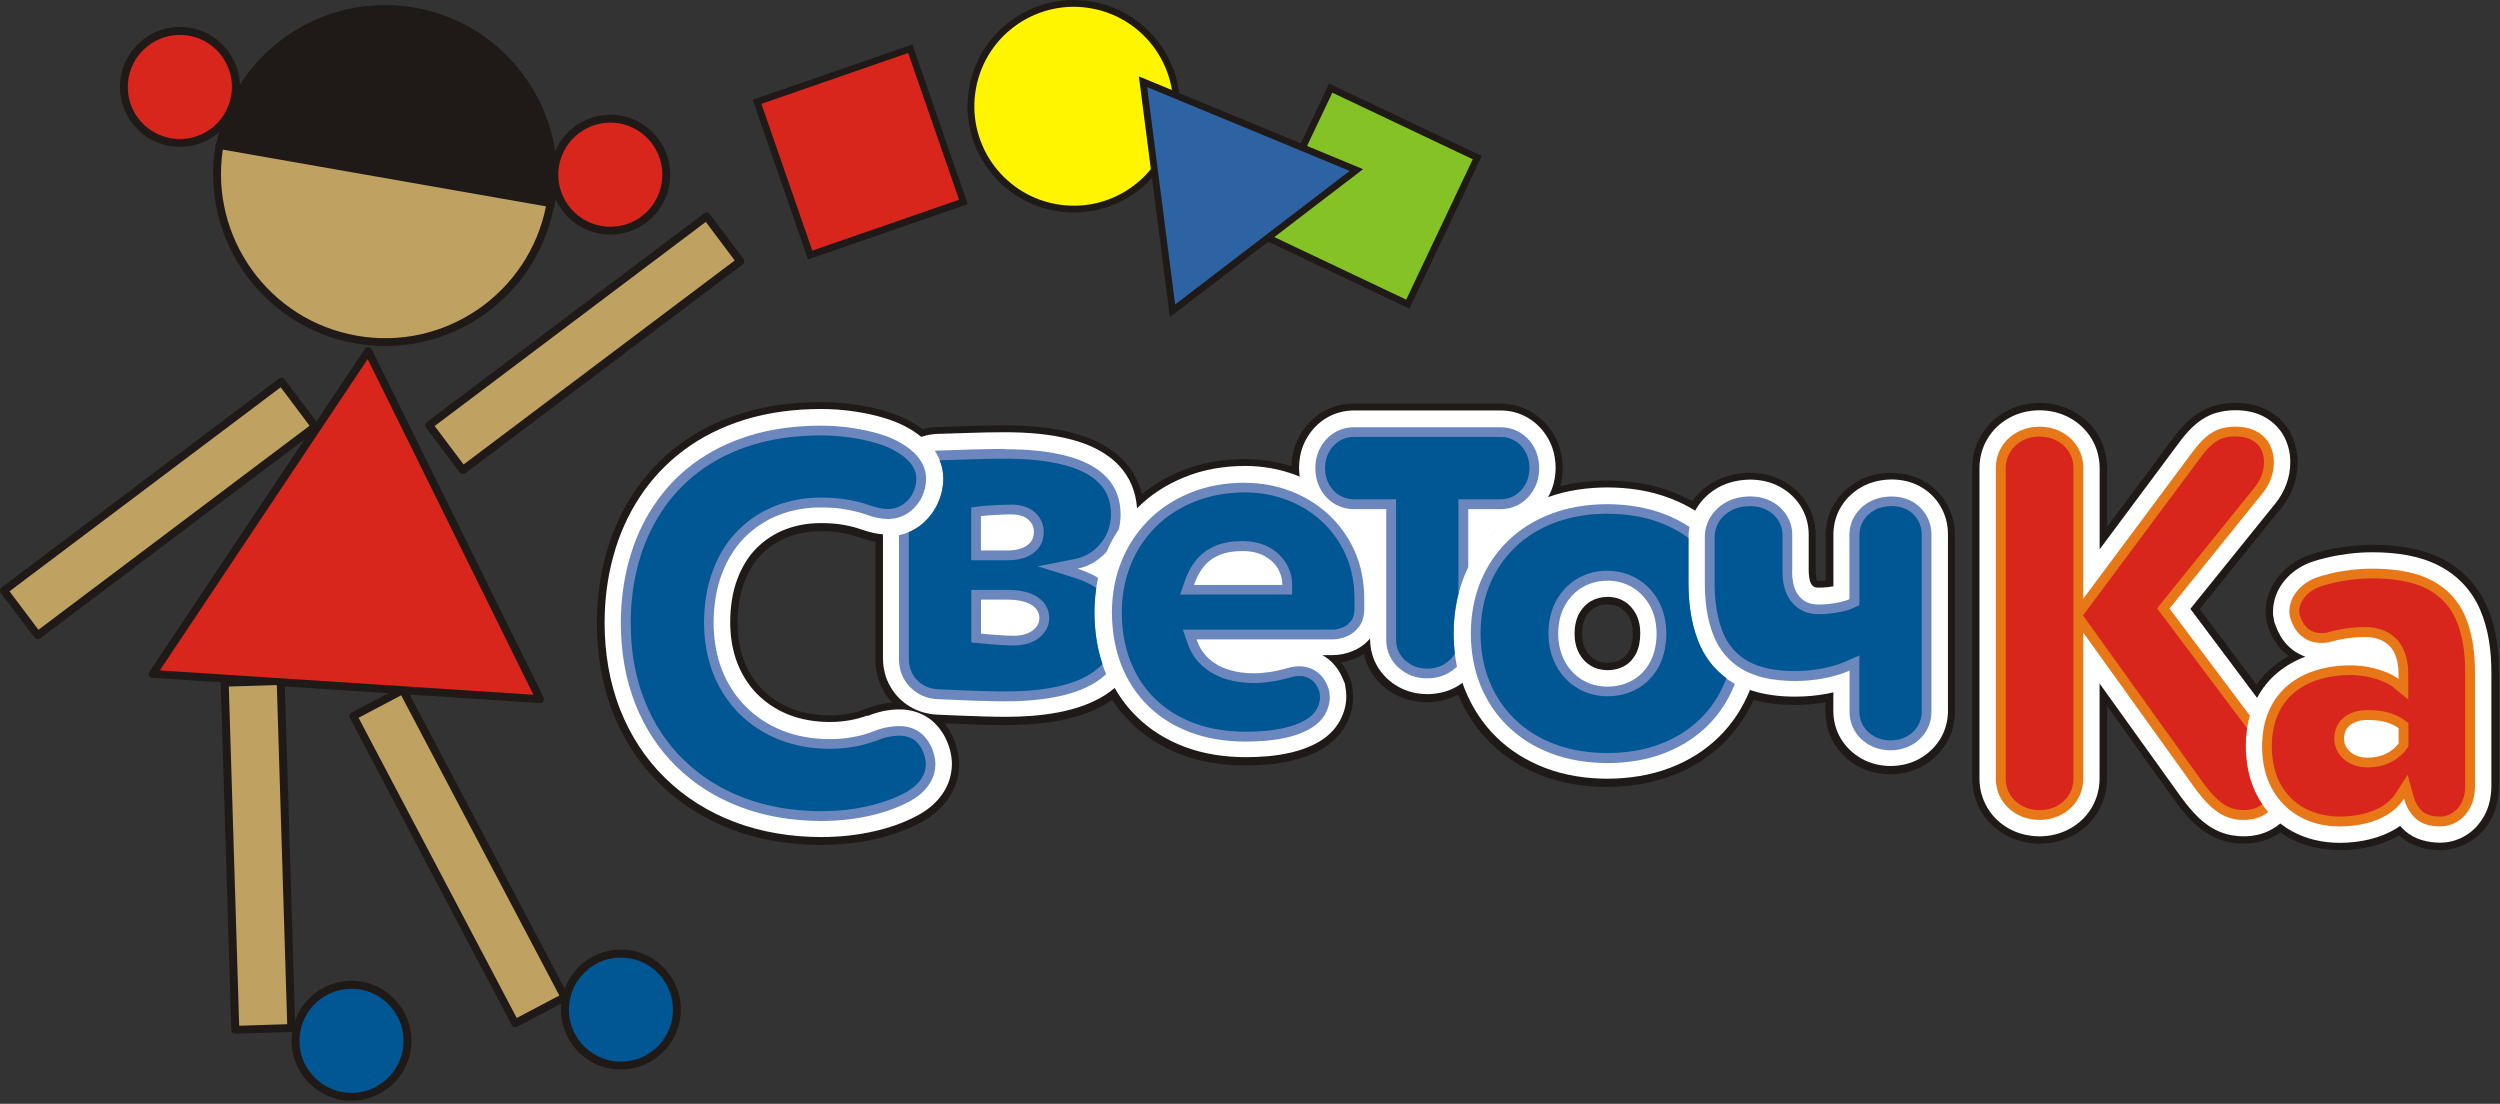 <?xml version="1.0" encoding="UTF-8"?> <svg xmlns="http://www.w3.org/2000/svg" width="342" height="151" viewBox="0 0 342 151" fill="none"><rect x="0" y="0" width="342" height="151" fill="#333333" stroke="none"/><g clip-path="url(#clip0_315_2)"><path d="M181.825 11.432L171.919 32.322L192.81 42.228L202.716 21.338L181.825 11.432Z" fill="#1F1A17"></path><path d="M182.263 12.68L173.158 31.88L192.368 40.989L201.473 21.789L182.263 12.68Z" fill="#85C226"></path><path d="M124.816 6.081L102.97 13.65L110.539 35.496L132.385 27.927L124.816 6.081Z" fill="#1F1A17"></path><path d="M124.237 7.246L104.159 14.206L111.12 34.284L131.197 27.323L124.237 7.246Z" fill="#D9261C"></path><path fill-rule="evenodd" clip-rule="evenodd" d="M149.59 0.25C157.47 1.74 162.66 9.35 161.17 17.23C159.68 25.11 152.07 30.3 144.19 28.81C136.31 27.32 131.12 19.71 132.61 11.83C134.1 3.95 141.71 -1.24 149.59 0.25Z" fill="#1F1A17"></path><path fill-rule="evenodd" clip-rule="evenodd" d="M149.42 1.17C156.8 2.56 161.66 9.68 160.26 17.06C158.87 24.44 151.75 29.3 144.37 27.9C136.99 26.51 132.13 19.39 133.53 12.01C134.92 4.63 142.04 -0.23 149.42 1.17Z" fill="#FFF500"></path><path fill-rule="evenodd" clip-rule="evenodd" d="M160.04 43.37L155.8 10.45L186.47 23.14L160.04 43.37Z" fill="#1F1A17"></path><path fill-rule="evenodd" clip-rule="evenodd" d="M160.76 41.65L156.93 11.92L184.63 23.38L160.76 41.65Z" fill="#2E63A3"></path><path fill-rule="evenodd" clip-rule="evenodd" d="M219.89 82.68C219.28 82.68 218.7 82.81 218.17 83.12C217.64 83.42 217.25 83.85 216.96 84.37C216.57 85.06 216.44 85.89 216.43 86.67C216.43 87.45 216.56 88.22 216.94 88.91C217.23 89.46 217.62 89.89 218.15 90.21C218.69 90.54 219.29 90.67 219.91 90.67C220.56 90.67 221.18 90.54 221.75 90.21C222.24 89.94 222.6 89.52 222.87 89.04C223.25 88.33 223.37 87.48 223.37 86.69C223.37 85.92 223.24 85.12 222.87 84.44C222.57 83.89 222.18 83.46 221.64 83.14C221.1 82.82 220.51 82.69 219.89 82.69M122.04 96.11C121.59 95.63 121.2 95.09 120.87 94.5C120.12 93.17 119.77 91.72 119.75 90.19V74.1C119.61 74.08 119.47 74.05 119.34 74.02C118.67 73.88 118.02 73.68 117.37 73.45C116.69 73.2 115.96 73.04 115.25 72.91C114.28 72.73 113.27 72.68 112.29 72.68C110.74 72.68 109.22 72.92 107.77 73.48C106.43 74 105.26 74.76 104.24 75.78C103.15 76.87 102.38 78.18 101.84 79.61C101.15 81.39 100.91 83.36 100.9 85.26C100.9 87.04 101.18 88.81 101.82 90.47C102.4 91.94 103.22 93.25 104.33 94.37C105.45 95.49 106.77 96.33 108.24 96.92C109.92 97.59 111.7 97.85 113.49 97.86C114.35 97.86 115.21 97.8 116.06 97.64C116.82 97.51 117.56 97.31 118.27 97.04C119.05 96.72 119.85 96.47 120.68 96.3C121.13 96.21 121.59 96.15 122.05 96.11H122.04ZM152.19 95.72C152.05 95.82 151.91 95.91 151.77 96.01C147.73 98.62 142.21 99.2 137.5 99.2C136.53 99.2 135.57 99.18 134.61 99.15C133.52 99.12 132.44 99.09 131.37 99.04C130.65 99.02 129.93 98.99 129.21 98.95C129.58 99.41 129.9 99.91 130.18 100.45L130.2 100.5C130.52 101.13 130.77 101.8 130.94 102.49C131.11 103.18 131.21 103.88 131.21 104.6C131.19 106.34 130.66 107.97 129.64 109.38C128.64 110.77 127.31 111.82 125.81 112.6C123.9 113.61 121.83 114.31 119.72 114.78C117.3 115.34 114.82 115.57 112.33 115.59C108.14 115.58 103.97 114.94 100.05 113.45C96.39 112.05 93.08 109.99 90.27 107.25C87.46 104.51 85.34 101.24 83.89 97.6C82.33 93.68 81.67 89.51 81.65 85.3C81.65 82.11 82.04 78.93 82.89 75.86C83.7 72.89 84.94 70.07 86.63 67.5C88.32 64.92 90.43 62.69 92.89 60.84C95.5 58.9 98.42 57.47 101.52 56.52C104.98 55.45 108.62 55.02 112.24 55C113.83 55 115.43 55.11 117.01 55.35C118.37 55.55 119.72 55.83 121.04 56.22C122.13 56.55 123.21 56.94 124.22 57.47C124.91 57.83 125.57 58.24 126.2 58.71C126.79 58.55 127.39 58.46 127.99 58.42H128.05H128.11C129.58 58.38 131.04 58.33 132.51 58.28C134.13 58.23 135.76 58.19 137.38 58.19C140.54 58.19 143.8 58.43 146.87 59.25C149.46 59.95 151.96 61.13 153.81 63.11C155.02 64.41 155.81 65.93 156.22 67.59C157.82 66.27 159.62 65.23 161.56 64.44C164.34 63.29 167.31 62.81 170.32 62.8C172.48 62.81 174.61 63.13 176.66 63.79C176.71 62.32 177.06 60.89 177.79 59.6C178.52 58.29 179.55 57.21 180.83 56.42C182.13 55.63 183.6 55.23 185.12 55.21H205.33C206.85 55.23 208.31 55.64 209.62 56.43C210.89 57.22 211.91 58.29 212.64 59.59C213.41 60.96 213.76 62.47 213.78 64.04V64.1C213.77 64.92 213.67 65.72 213.47 66.5C215.56 65.98 217.71 65.75 219.87 65.74C222.91 65.75 225.96 66.2 228.8 67.3C229.73 67.66 230.64 68.08 231.51 68.56C232.29 67.45 233.32 66.56 234.51 65.88C236 65.06 237.67 64.69 239.37 64.67H239.43C241.02 64.69 242.56 65.03 243.95 65.8C245.27 66.53 246.37 67.55 247.16 68.83C247.97 70.14 248.37 71.6 248.39 73.15V78.15C248.39 78.43 248.44 79.21 248.59 79.46C248.63 79.46 248.69 79.46 248.73 79.46C249.07 79.46 249.4 79.44 249.74 79.41V73.12C249.76 71.59 250.17 70.13 250.97 68.83C251.76 67.55 252.86 66.53 254.18 65.8C255.57 65.03 257.12 64.69 258.71 64.68H258.77C260.35 64.7 261.88 65.05 263.25 65.85C264.53 66.6 265.59 67.64 266.32 68.94C267.06 70.24 267.43 71.67 267.43 73.17V97.48C267.41 99 267 100.46 266.21 101.77C265.42 103.04 264.35 104.06 263.05 104.79C261.68 105.56 260.17 105.91 258.6 105.93H258.54C256.98 105.91 255.47 105.56 254.11 104.79C252.8 104.06 251.72 103.03 250.93 101.75C250.14 100.45 249.74 98.98 249.72 97.46V96.08C248.33 96.32 246.91 96.44 245.49 96.44C243.62 96.44 241.71 96.25 239.9 95.74C238.9 97.95 237.52 99.95 235.78 101.66C233.77 103.62 231.4 105.09 228.78 106.09C225.93 107.19 222.89 107.64 219.83 107.65C216.79 107.64 213.75 107.19 210.9 106.09C208.28 105.09 205.91 103.62 203.91 101.65C201.98 99.76 200.51 97.53 199.48 95.03C198.16 95.73 196.72 96.05 195.22 96.07H195.16C193.6 96.05 192.09 95.7 190.73 94.93C189.42 94.2 188.34 93.17 187.55 91.89C187.09 91.13 186.77 90.32 186.57 89.47C186.23 89.69 185.86 89.89 185.48 90.04C184.82 90.32 184.15 90.52 183.46 90.63C183.92 91.21 184.29 91.86 184.57 92.56C184.87 93.26 184.87 93.28 185 94V94.08L185.02 94.16C185.08 94.57 185.11 94.99 185.11 95.4C185.11 96.93 184.64 98.39 183.82 99.68C182.94 101.04 181.7 102.06 180.27 102.79C179.18 103.34 178.03 103.75 176.85 104.03C175.73 104.29 174.6 104.48 173.45 104.58C172.39 104.67 171.33 104.72 170.27 104.72C167.33 104.71 164.39 104.28 161.63 103.24C159.05 102.27 156.71 100.84 154.75 98.91C153.76 97.95 152.89 96.88 152.14 95.74L152.19 95.72Z" fill="#1F1A17"></path><path fill-rule="evenodd" clip-rule="evenodd" d="M219.89 81.66C219.1 81.66 218.35 81.84 217.66 82.23C216.97 82.62 216.45 83.18 216.06 83.86C215.58 84.72 215.41 85.71 215.4 86.66C215.4 87.61 215.57 88.54 216.03 89.38C216.41 90.09 216.92 90.65 217.61 91.07C218.32 91.5 219.09 91.67 219.9 91.68C220.73 91.68 221.51 91.51 222.24 91.09C222.91 90.72 223.39 90.17 223.76 89.51C224.23 88.64 224.38 87.63 224.39 86.67C224.39 85.72 224.22 84.77 223.76 83.93C223.37 83.22 222.86 82.66 222.16 82.24C221.46 81.82 220.69 81.65 219.9 81.64M204.69 72.42C200.5 76.52 206.49 70.65 204.69 72.42V72.42ZM118.64 97.96C119.35 97.67 120.1 97.44 120.87 97.27C121.56 97.14 122.26 97.05 122.95 97.05C124.22 97.03 125.45 97.32 126.57 97.95C127.77 98.62 128.65 99.66 129.29 100.86L129.31 100.9C129.59 101.47 129.82 102.06 129.98 102.68C130.13 103.28 130.22 103.9 130.22 104.53C130.2 106.06 129.74 107.48 128.84 108.73C127.94 109.99 126.72 110.94 125.36 111.64C123.53 112.61 121.53 113.28 119.52 113.73C117.18 114.27 114.77 114.5 112.36 114.51C108.3 114.5 104.25 113.88 100.44 112.43C96.9 111.08 93.72 109.1 91.01 106.45C88.3 103.81 86.27 100.66 84.87 97.15C83.36 93.35 82.72 89.31 82.71 85.23C82.71 82.13 83.08 79.05 83.91 76.06C84.69 73.19 85.89 70.47 87.52 67.99C89.15 65.51 91.17 63.37 93.54 61.59C96.06 59.71 98.87 58.35 101.86 57.42C105.22 56.38 108.77 55.96 112.28 55.95C113.82 55.95 115.37 56.06 116.9 56.29C118.21 56.49 119.52 56.75 120.79 57.13C121.81 57.43 122.84 57.81 123.79 58.3C124.57 58.71 125.34 59.2 126.03 59.76C126.69 59.54 127.39 59.41 128.1 59.36H128.14H128.18C129.65 59.32 131.12 59.27 132.59 59.22C134.2 59.17 135.82 59.13 137.43 59.13C140.49 59.13 143.69 59.36 146.65 60.15C149.05 60.79 151.39 61.88 153.11 63.72C154.63 65.35 155.39 67.35 155.55 69.53C157.39 67.68 159.57 66.28 161.99 65.3C164.64 64.2 167.48 63.75 170.36 63.74C172.76 63.75 175.11 64.16 177.35 65.02C177.5 65.08 177.65 65.14 177.8 65.2C177.75 64.81 177.72 64.41 177.71 64.01V63.96C177.73 62.57 178.03 61.23 178.72 60.02C179.37 58.86 180.27 57.91 181.4 57.21C182.54 56.52 183.82 56.17 185.17 56.15H205.37C206.7 56.17 207.98 56.52 209.13 57.22C210.26 57.92 211.15 58.87 211.8 60.02C212.49 61.24 212.79 62.58 212.81 63.97V64.02C212.79 65.41 212.49 66.75 211.8 67.96L211.77 68.01C214.37 67.07 217.14 66.69 219.91 66.68C222.83 66.69 225.75 67.12 228.48 68.17C229.68 68.63 230.82 69.19 231.9 69.86C231.96 69.75 232.02 69.65 232.08 69.54C232.8 68.34 233.83 67.39 235.05 66.69C236.39 65.95 237.89 65.63 239.42 65.61H239.47C240.89 65.63 242.26 65.92 243.51 66.61C244.68 67.25 245.65 68.15 246.35 69.28C247.06 70.42 247.41 71.7 247.43 73.06V78.06C247.43 78.57 247.51 79.61 247.89 80.05C248.12 80.33 248.43 80.39 248.78 80.39C249.18 80.39 249.58 80.36 249.98 80.33C250.26 80.3 250.53 80.26 250.81 80.21V73.04C250.83 71.69 251.18 70.41 251.89 69.27C252.59 68.13 253.56 67.24 254.73 66.59C255.98 65.9 257.36 65.61 258.77 65.59H258.82C260.22 65.61 261.58 65.91 262.8 66.62C263.93 67.28 264.85 68.19 265.5 69.33C266.15 70.47 266.48 71.74 266.48 73.05V97.35C266.46 98.68 266.11 99.96 265.41 101.11C264.71 102.23 263.76 103.13 262.61 103.78C261.39 104.47 260.05 104.77 258.66 104.79H258.61C257.22 104.77 255.88 104.47 254.67 103.78C253.51 103.13 252.56 102.23 251.86 101.1C251.17 99.96 250.82 98.68 250.8 97.33V94.71C250.52 94.77 250.25 94.83 249.97 94.89C248.52 95.17 247.04 95.3 245.56 95.3C243.5 95.3 241.36 95.06 239.39 94.38L239.37 94.44C238.4 96.85 236.99 99 235.14 100.82C233.23 102.69 230.98 104.08 228.49 105.03C225.76 106.08 222.84 106.51 219.91 106.53C216.99 106.52 214.07 106.09 211.34 105.04C208.85 104.08 206.6 102.7 204.7 100.83C202.84 99.01 201.44 96.86 200.45 94.45C200.31 94.11 200.18 93.76 200.07 93.41C199.81 93.6 199.53 93.78 199.24 93.95C198.02 94.64 196.68 94.94 195.29 94.96H195.24C193.85 94.94 192.51 94.64 191.3 93.95C190.14 93.3 189.19 92.4 188.49 91.27C187.8 90.13 187.45 88.85 187.43 87.5V87.34C186.8 88.08 186.03 88.65 185.14 89.02C184.24 89.41 183.29 89.62 182.3 89.62H180.9C181.05 89.7 181.19 89.79 181.34 89.89C182.44 90.63 183.21 91.67 183.7 92.87C184.11 93.82 183.9 93.18 184.07 94.1V94.15L184.09 94.2C184.14 94.56 184.17 94.93 184.17 95.3C184.17 96.64 183.76 97.9 183.04 99.03C182.26 100.24 181.16 101.13 179.88 101.78C178.87 102.29 177.79 102.67 176.69 102.93C175.62 103.18 174.53 103.36 173.44 103.45C172.41 103.54 171.38 103.58 170.35 103.58C167.53 103.57 164.71 103.16 162.06 102.17C159.61 101.24 157.4 99.9 155.53 98.06C154.32 96.88 153.31 95.56 152.49 94.11C152.1 94.44 151.68 94.75 151.24 95.04C147.39 97.53 142 98.06 137.52 98.06C136.56 98.06 135.6 98.04 134.66 98.01C133.57 97.98 132.5 97.95 131.43 97.9C130.34 97.86 129.24 97.81 128.13 97.76C126.8 97.68 125.52 97.31 124.38 96.6C123.29 95.92 122.41 95.01 121.78 93.89C121.11 92.72 120.81 91.44 120.79 90.08V73.1C120.38 73.07 119.97 73 119.56 72.92C118.94 72.79 118.34 72.61 117.74 72.4C117.01 72.13 116.21 71.95 115.45 71.81C114.42 71.62 113.35 71.56 112.3 71.56C110.62 71.56 108.98 71.82 107.42 72.43C105.94 73 104.66 73.84 103.53 74.95C102.34 76.14 101.5 77.57 100.9 79.14C100.16 81.05 99.9 83.13 99.89 85.16C99.9 87.07 100.19 88.96 100.88 90.74C101.51 92.34 102.41 93.77 103.62 94.98C104.84 96.2 106.27 97.12 107.87 97.76C109.67 98.47 111.57 98.76 113.5 98.77C114.41 98.77 115.34 98.7 116.25 98.53C117.07 98.39 117.88 98.17 118.65 97.88L118.64 97.96Z" fill="white"></path><path fill-rule="evenodd" clip-rule="evenodd" d="M134.2 70.6C134.36 70.57 134.7 70.54 135.18 70.51C135.68 70.47 136.23 70.44 136.82 70.41C137.42 70.38 137.97 70.37 138.45 70.37C139.42 70.39 140.17 70.63 140.68 71.09C141.18 71.55 141.44 72.1 141.44 72.76C141.43 73.38 141.25 73.88 140.92 74.25C140.57 74.62 140.14 74.89 139.61 75.05C139.07 75.22 138.51 75.3 137.93 75.3H134.19V70.59L134.2 70.6ZM134.2 82.03H137.79C139.22 82.04 140.31 82.27 141.06 82.72C141.81 83.17 142.19 83.78 142.19 84.58C142.18 85.24 141.87 85.79 141.26 86.25C140.65 86.71 139.82 86.95 138.76 86.97C138.22 86.97 137.66 86.95 137.07 86.91C136.47 86.87 135.91 86.84 135.4 86.79C134.89 86.74 134.49 86.7 134.2 86.68V82.05V82.03ZM137.41 61.41C135.79 61.41 134.21 61.45 132.64 61.5C131.08 61.55 129.61 61.6 128.22 61.64C128.1 61.64 127.99 61.66 127.88 61.67C128.63 62.81 129.05 64.09 129.05 65.47C129.05 66.12 128.96 66.76 128.81 67.39V67.43L128.79 67.47C128.61 68.15 128.35 68.81 128.01 69.43L127.98 69.48L127.95 69.53C127.25 70.71 126.32 71.7 125.13 72.39C124.45 72.78 123.73 73.05 122.98 73.21V90.19C122.99 91.2 123.22 92.1 123.68 92.9C124.13 93.7 124.75 94.33 125.52 94.82C126.3 95.31 127.2 95.58 128.21 95.64C129.27 95.69 130.35 95.74 131.46 95.78C132.57 95.83 133.64 95.87 134.67 95.89C135.7 95.93 136.64 95.94 137.47 95.94C143.06 95.94 147.23 95.04 149.97 93.28C150.47 92.96 150.92 92.61 151.32 92.23C151.27 92.11 151.22 91.99 151.17 91.87C150.15 89.29 149.72 86.53 149.71 83.75C149.71 82.16 149.88 80.58 150.22 79.05C149.4 78.55 148.46 78.13 147.4 77.8C148.1 77.66 148.79 77.4 149.49 77.02C150.17 76.62 150.81 76.11 151.38 75.48C151.84 74.4 152.4 73.39 153.04 72.43C153.21 71.8 153.29 71.13 153.3 70.42C153.29 68.35 152.67 66.66 151.43 65.34C150.2 64.02 148.39 63.04 146.03 62.4C143.66 61.76 140.79 61.45 137.39 61.45L137.41 61.41Z" fill="#6B87BD"></path><path fill-rule="evenodd" clip-rule="evenodd" d="M134 69.27C134.37 69.21 134.74 69.19 135.1 69.17C135.66 69.13 136.22 69.09 136.78 69.07C137.34 69.05 137.91 69.03 138.49 69.03C139.61 69.06 140.74 69.33 141.6 70.11C142.36 70.82 142.79 71.73 142.79 72.79C142.77 73.67 142.51 74.51 141.91 75.17C141.39 75.73 140.75 76.11 140.03 76.33C139.35 76.55 138.65 76.64 137.94 76.64H132.86V69.44L134 69.26V69.27ZM132.86 80.69H137.8C139.12 80.7 140.59 80.88 141.75 81.56C142.86 82.23 143.54 83.26 143.54 84.59C143.52 85.72 142.96 86.64 142.07 87.31C141.13 88.02 139.95 88.28 138.77 88.3C138.18 88.3 137.58 88.27 136.98 88.24C136.41 88.2 135.84 88.17 135.27 88.11C134.88 88.07 134.48 88.03 134.09 88L132.87 87.89V80.69H132.86ZM124.33 72.78V90.16C124.33 90.9 124.49 91.58 124.85 92.23C125.19 92.83 125.65 93.3 126.23 93.67C126.86 94.06 127.55 94.25 128.28 94.29C129.36 94.34 130.43 94.39 131.52 94.43C132.58 94.48 133.65 94.52 134.72 94.54C135.64 94.57 136.56 94.59 137.48 94.59C141.17 94.59 146.06 94.2 149.25 92.14C149.86 91.75 150.37 91.31 150.81 90.84C150.05 88.55 149.73 86.16 149.72 83.73C149.72 82.63 149.81 81.53 149.97 80.45C149.08 79.83 148.06 79.38 147.01 79.05L141.95 77.47L147.15 76.45C147.75 76.33 148.31 76.11 148.83 75.82C149.42 75.48 149.94 75.05 150.4 74.54C150.89 74 151.26 73.39 151.54 72.72C151.84 71.97 151.97 71.17 151.98 70.38C151.98 68.81 151.56 67.38 150.47 66.21C149.23 64.88 147.42 64.11 145.7 63.65C143.05 62.94 140.14 62.75 137.41 62.75C135.83 62.75 134.26 62.79 132.68 62.84C131.3 62.88 129.93 62.93 128.55 62.97C128.87 63.76 129.04 64.6 129.04 65.48C129.04 66.13 128.95 66.77 128.8 67.4V67.44L128.78 67.48C128.6 68.16 128.34 68.82 128 69.44L127.97 69.49L127.94 69.54C127.24 70.72 126.31 71.71 125.12 72.4C124.86 72.55 124.58 72.68 124.31 72.8L124.33 72.78Z" fill="#005794"></path><path d="M170.33 66.03C167.55 66.04 165.05 66.5 162.82 67.42C160.58 68.33 158.66 69.59 157.07 71.21C155.48 72.83 154.24 74.71 153.4 76.84C152.54 78.98 152.12 81.27 152.11 83.74C152.12 86.4 152.55 88.82 153.4 90.99C154.25 93.16 155.48 95.01 157.07 96.57C158.66 98.14 160.58 99.33 162.82 100.18C165.05 101.01 167.55 101.44 170.33 101.45C171.26 101.45 172.22 101.41 173.22 101.33C174.22 101.24 175.2 101.08 176.16 100.86C177.12 100.64 178.01 100.31 178.85 99.89C179.86 99.38 180.62 98.73 181.14 97.92C181.65 97.12 181.91 96.28 181.91 95.4C181.91 95.14 181.89 94.88 181.85 94.62C181.8 94.36 181.73 94.1 181.61 93.84C181.26 92.98 180.75 92.31 180.07 91.85C179.38 91.39 178.6 91.15 177.73 91.15C177.47 91.15 177.22 91.17 176.98 91.21C176.74 91.25 176.49 91.3 176.23 91.37C175.33 91.63 174.47 91.82 173.68 91.94C172.88 92.05 172.16 92.11 171.53 92.11C170.3 92.11 169.15 91.95 168.11 91.62C167.05 91.3 166.14 90.79 165.37 90.1C164.61 89.41 164.05 88.54 163.69 87.47H182.29C182.94 87.47 183.59 87.33 184.25 87.05C184.91 86.78 185.47 86.33 185.92 85.72C186.38 85.12 186.62 84.34 186.63 83.37V81.88C186.62 79.48 186.17 77.31 185.31 75.37C184.44 73.43 183.24 71.77 181.74 70.38C180.23 68.99 178.5 67.93 176.55 67.18C174.59 66.43 172.53 66.06 170.35 66.05M163.33 80.02C163.67 79.02 164.13 78.18 164.69 77.49C165.25 76.8 165.97 76.28 166.83 75.92C167.69 75.56 168.75 75.38 169.98 75.38C171.18 75.39 172.18 75.62 172.99 76.07C173.8 76.52 174.41 77.09 174.82 77.79C175.23 78.49 175.43 79.23 175.43 80.02H163.33Z" fill="#6B87BD"></path><path fill-rule="evenodd" clip-rule="evenodd" d="M162.04 79.57C162.4 78.51 162.92 77.49 163.63 76.62C164.34 75.75 165.25 75.1 166.29 74.66C167.44 74.18 168.73 74.02 169.97 74.02C171.23 74.03 172.51 74.26 173.62 74.87C174.58 75.4 175.39 76.13 175.96 77.08C176.49 77.97 176.76 78.95 176.76 79.99V81.33H161.45L162.05 79.56L162.04 79.57ZM180.53 94.83C180.5 94.66 180.45 94.5 180.38 94.33C180.16 93.78 179.83 93.28 179.33 92.94C178.85 92.62 178.32 92.47 177.74 92.47C177.56 92.47 177.38 92.49 177.2 92.52C177 92.55 176.81 92.59 176.62 92.64C175.73 92.9 174.81 93.11 173.89 93.25C173.12 93.36 172.32 93.44 171.54 93.44C170.25 93.44 168.96 93.28 167.72 92.9C166.52 92.53 165.42 91.93 164.48 91.1C163.51 90.23 162.84 89.14 162.42 87.9L161.82 86.13H182.29C182.79 86.13 183.26 86.01 183.73 85.81C184.18 85.62 184.55 85.31 184.85 84.9C185.18 84.47 185.28 83.88 185.29 83.35V81.86C185.28 79.8 184.92 77.78 184.09 75.89C183.31 74.15 182.23 72.63 180.83 71.33C179.44 70.04 177.84 69.08 176.07 68.4C174.23 67.7 172.31 67.37 170.35 67.36C167.96 67.37 165.57 67.74 163.34 68.66C161.35 69.47 159.55 70.61 158.04 72.14C156.57 73.64 155.43 75.37 154.66 77.33C153.84 79.38 153.47 81.53 153.46 83.73C153.47 86.04 153.81 88.34 154.66 90.49C155.42 92.43 156.53 94.15 158.02 95.6C159.53 97.09 161.33 98.16 163.3 98.91C165.55 99.75 167.95 100.08 170.34 100.1C171.27 100.1 172.19 100.06 173.11 99.98C174.04 99.9 174.96 99.75 175.86 99.54C176.69 99.35 177.49 99.06 178.25 98.68C178.95 98.32 179.59 97.85 180.02 97.18C180.37 96.64 180.58 96.04 180.58 95.39C180.58 95.2 180.56 95.01 180.54 94.83H180.53Z" fill="#005794"></path><path fill-rule="evenodd" clip-rule="evenodd" d="M200.85 69.65H205.33C206.29 69.64 207.16 69.39 207.95 68.92C208.73 68.43 209.37 67.77 209.84 66.93C210.31 66.1 210.55 65.14 210.56 64.05C210.55 62.97 210.31 62.01 209.84 61.17C209.37 60.32 208.73 59.66 207.95 59.18C207.17 58.71 206.29 58.46 205.33 58.45H185.16C184.2 58.46 183.33 58.71 182.55 59.18C181.77 59.67 181.13 60.33 180.66 61.17C180.19 62 179.95 62.96 179.94 64.05C179.95 65.13 180.19 66.09 180.66 66.93C181.13 67.78 181.77 68.44 182.55 68.92C183.34 69.39 184.21 69.64 185.16 69.65H189.64V87.58C189.65 88.54 189.9 89.41 190.37 90.19C190.86 90.97 191.52 91.61 192.36 92.08C193.19 92.55 194.15 92.79 195.24 92.8C196.32 92.79 197.28 92.55 198.12 92.08C198.57 91.83 198.96 91.53 199.31 91.2C199.01 89.72 198.86 88.2 198.86 86.67C198.87 83.96 199.32 81.29 200.33 78.77C200.49 78.37 200.67 77.97 200.86 77.59V69.65H200.85Z" fill="#6B87BD"></path><path fill-rule="evenodd" clip-rule="evenodd" d="M199.51 68.3H205.32C206.02 68.3 206.65 68.12 207.25 67.76C207.86 67.38 208.33 66.88 208.68 66.25C209.07 65.56 209.22 64.81 209.23 64.04C209.23 63.26 209.07 62.5 208.68 61.81C208.33 61.18 207.86 60.68 207.26 60.31C206.66 59.95 206.03 59.78 205.34 59.77H185.18C184.48 59.77 183.85 59.95 183.25 60.31C182.64 60.69 182.17 61.19 181.82 61.82C181.43 62.51 181.28 63.26 181.27 64.03C181.27 64.81 181.43 65.57 181.82 66.26C182.17 66.89 182.64 67.39 183.24 67.76C183.84 68.12 184.47 68.29 185.16 68.3H190.98V87.56C190.98 88.26 191.16 88.89 191.52 89.49C191.9 90.1 192.4 90.57 193.03 90.92C193.72 91.31 194.47 91.46 195.24 91.47C196.02 91.47 196.78 91.31 197.47 90.92C198.1 90.57 198.6 90.1 198.97 89.5L199.02 89.41C198.91 88.51 198.86 87.59 198.85 86.67C198.85 84.85 199.06 83.03 199.51 81.28V68.31V68.3Z" fill="#005794"></path><path fill-rule="evenodd" clip-rule="evenodd" d="M219.89 79.43C221.15 79.44 222.28 79.74 223.29 80.34C224.31 80.95 225.11 81.78 225.71 82.87C226.31 83.95 226.61 85.22 226.62 86.68C226.61 88.2 226.31 89.51 225.72 90.59C225.13 91.66 224.34 92.5 223.33 93.06C222.32 93.63 221.18 93.93 219.89 93.93C218.61 93.92 217.46 93.61 216.45 93C215.44 92.39 214.64 91.54 214.06 90.46C213.47 89.38 213.18 88.12 213.16 86.69C213.17 85.17 213.5 83.86 214.11 82.78C214.72 81.71 215.54 80.87 216.55 80.3C217.56 79.73 218.68 79.44 219.89 79.44M219.89 104.39C222.78 104.38 225.37 103.93 227.66 103.04C229.96 102.16 231.92 100.91 233.55 99.32C235.17 97.73 236.41 95.85 237.27 93.7L237.33 93.56C237.26 93.52 237.19 93.48 237.12 93.44C234.86 92.09 233.25 90.13 232.3 87.68C231.31 85.13 230.98 82.36 230.99 79.64V73.42C230.99 72.97 231.04 72.52 231.12 72.09C230.07 71.39 228.91 70.8 227.66 70.32C225.37 69.44 222.78 68.99 219.89 68.97C217 68.98 214.41 69.43 212.12 70.32C209.82 71.2 207.86 72.45 206.24 74.04C204.61 75.63 203.38 77.51 202.5 79.66C201.64 81.8 201.22 84.14 201.21 86.68C201.22 89.22 201.65 91.56 202.5 93.7C203.37 95.84 204.6 97.72 206.24 99.32C207.86 100.91 209.81 102.16 212.12 103.04C214.41 103.92 217 104.37 219.89 104.39Z" fill="#6B87BD"></path><path fill-rule="evenodd" clip-rule="evenodd" d="M219.9 78.08C221.35 78.09 222.73 78.44 223.98 79.18C225.22 79.92 226.18 80.94 226.88 82.21C227.64 83.58 227.94 85.11 227.96 86.67C227.95 88.24 227.65 89.82 226.9 91.22C226.21 92.48 225.24 93.52 223.99 94.21C222.73 94.93 221.34 95.25 219.88 95.25C218.42 95.24 217.02 94.88 215.76 94.12C214.53 93.37 213.57 92.34 212.88 91.07C212.15 89.71 211.84 88.2 211.82 86.65C211.83 85.06 212.15 83.48 212.94 82.08C213.65 80.83 214.64 79.81 215.88 79.1C217.11 78.4 218.47 78.07 219.89 78.07M219.88 103.02C222.36 103.01 224.85 102.66 227.17 101.76C229.21 100.98 231.04 99.86 232.6 98.33C234.1 96.86 235.24 95.12 236.02 93.17C236.07 93.04 236.12 92.91 236.17 92.78C234.4 91.47 233.11 89.74 232.29 87.64C231.3 85.09 230.97 82.32 230.98 79.6V73.59C229.81 72.74 228.54 72.06 227.17 71.53C224.85 70.63 222.36 70.29 219.88 70.28C217.4 70.28 214.91 70.64 212.59 71.54C210.56 72.32 208.72 73.44 207.17 74.97C205.66 76.44 204.53 78.18 203.74 80.13C202.9 82.21 202.55 84.42 202.54 86.65C202.55 88.89 202.9 91.09 203.74 93.17C204.53 95.12 205.66 96.86 207.17 98.33C208.72 99.86 210.56 100.98 212.59 101.76C214.91 102.66 217.4 103 219.88 103.02Z" fill="#005794"></path><path d="M245.18 78.14V73.13C245.17 72.17 244.92 71.3 244.43 70.52C243.94 69.74 243.27 69.1 242.41 68.63C241.55 68.16 240.56 67.92 239.42 67.91C238.15 67.92 237.04 68.2 236.12 68.71C235.2 69.23 234.48 69.92 233.98 70.75C233.48 71.58 233.23 72.48 233.22 73.44V79.64C233.21 82.44 233.59 84.85 234.38 86.86C235.16 88.88 236.46 90.43 238.27 91.52C240.09 92.6 242.5 93.15 245.55 93.16C246.91 93.16 248.24 93.04 249.53 92.79C250.82 92.54 252 92.19 253.02 91.74V97.42C253.03 98.38 253.28 99.25 253.75 100.03C254.24 100.82 254.9 101.45 255.74 101.92C256.57 102.39 257.53 102.63 258.62 102.64C259.7 102.63 260.66 102.39 261.5 101.92C262.35 101.45 263.01 100.81 263.49 100.03C263.96 99.25 264.21 98.37 264.22 97.42V73.14C264.22 72.18 263.98 71.31 263.53 70.53C263.08 69.75 262.45 69.11 261.64 68.64C260.83 68.17 259.87 67.93 258.76 67.92C257.63 67.93 256.63 68.17 255.77 68.64C254.91 69.11 254.24 69.75 253.75 70.53C253.26 71.31 253.01 72.19 253 73.14V81.96C252.64 82.13 252.2 82.27 251.69 82.38C251.19 82.49 250.67 82.58 250.15 82.63C249.61 82.68 249.15 82.7 248.74 82.7C247.64 82.7 246.77 82.33 246.14 81.57C245.49 80.82 245.17 79.68 245.16 78.15" fill="#6B87BD"></path><path fill-rule="evenodd" clip-rule="evenodd" d="M243.84 78.14V73.14C243.84 72.44 243.66 71.81 243.29 71.22C242.91 70.61 242.4 70.14 241.77 69.8C241.05 69.4 240.24 69.25 239.43 69.24C238.51 69.24 237.59 69.42 236.78 69.86C236.1 70.24 235.53 70.75 235.13 71.42C234.76 72.05 234.57 72.71 234.56 73.43V79.63C234.55 81.89 234.81 84.25 235.63 86.36C236.3 88.07 237.38 89.41 238.95 90.35C240.87 91.5 243.35 91.8 245.55 91.8C246.8 91.8 248.05 91.69 249.28 91.45C250.37 91.24 251.46 90.94 252.48 90.49L254.36 89.66V97.38C254.36 98.08 254.54 98.71 254.9 99.31C255.28 99.92 255.78 100.39 256.41 100.74C257.09 101.13 257.85 101.28 258.62 101.29C259.4 101.29 260.16 101.13 260.85 100.74C261.48 100.39 261.98 99.92 262.35 99.32C262.71 98.72 262.88 98.09 262.89 97.4V73.12C262.89 72.42 262.73 71.77 262.38 71.17C262.04 70.58 261.57 70.12 260.98 69.77C260.31 69.38 259.54 69.24 258.79 69.23C257.97 69.23 257.17 69.39 256.44 69.79C255.81 70.14 255.29 70.6 254.92 71.21C254.55 71.8 254.38 72.44 254.37 73.12V82.77L253.61 83.14C253.1 83.38 252.56 83.55 252.01 83.66C251.45 83.79 250.87 83.88 250.3 83.94C249.79 83.99 249.28 84.02 248.77 84.02C247.34 84.02 246.07 83.52 245.15 82.42C244.13 81.25 243.85 79.64 243.84 78.12" fill="#005794"></path><path d="M121.39 71C122.34 71 123.2 70.78 123.98 70.33C124.76 69.88 125.41 69.21 125.95 68.31C126.21 67.82 126.4 67.34 126.52 66.87C126.63 66.38 126.69 65.92 126.69 65.48C126.69 64.51 126.37 63.57 125.72 62.7C125.07 61.83 124.08 61.03 122.73 60.32C122.04 59.96 121.19 59.62 120.14 59.31C119.08 59 117.89 58.74 116.55 58.54C115.22 58.34 113.8 58.23 112.27 58.23C108.67 58.24 105.41 58.7 102.51 59.6C99.61 60.5 97.07 61.78 94.86 63.42C92.67 65.06 90.84 67.02 89.37 69.26C87.89 71.51 86.78 73.99 86.05 76.69C85.3 79.39 84.93 82.26 84.93 85.27C84.94 89.35 85.62 93.05 86.93 96.36C88.25 99.67 90.13 102.52 92.56 104.89C94.99 107.27 97.88 109.1 101.23 110.38C104.57 111.65 108.28 112.3 112.35 112.31C114.75 112.3 116.97 112.06 119 111.59C121.03 111.13 122.8 110.49 124.3 109.7C125.47 109.09 126.37 108.34 127 107.46C127.64 106.58 127.95 105.6 127.96 104.55C127.96 104.14 127.9 103.72 127.79 103.27C127.68 102.83 127.52 102.39 127.29 101.94C126.8 101.02 126.19 100.35 125.46 99.94C124.73 99.53 123.89 99.32 122.96 99.33C122.44 99.33 121.88 99.39 121.29 99.5C120.69 99.62 120.08 99.81 119.45 100.07C118.55 100.41 117.62 100.67 116.62 100.84C115.64 101.03 114.59 101.11 113.47 101.11C111.1 101.1 108.96 100.71 107.02 99.94C105.09 99.17 103.42 98.07 102.01 96.66C100.62 95.25 99.53 93.58 98.77 91.65C98.02 89.72 97.64 87.59 97.62 85.26C97.63 82.68 98.02 80.4 98.78 78.44C99.53 76.47 100.57 74.82 101.92 73.47C103.26 72.14 104.81 71.13 106.58 70.44C108.35 69.76 110.24 69.42 112.27 69.42C113.62 69.42 114.8 69.52 115.82 69.71C116.84 69.9 117.73 70.12 118.47 70.39C118.99 70.58 119.49 70.73 119.98 70.83C120.47 70.93 120.94 70.99 121.39 70.99" fill="#6B87BD"></path><path fill-rule="evenodd" clip-rule="evenodd" d="M124.78 67.64C124.97 67.28 125.12 66.92 125.22 66.55C125.3 66.19 125.36 65.83 125.36 65.47C125.36 64.73 125.09 64.08 124.65 63.49C124.02 62.64 123.03 61.98 122.11 61.5C121.38 61.11 120.56 60.83 119.77 60.59C118.66 60.26 117.51 60.03 116.36 59.86C115.01 59.66 113.64 59.56 112.28 59.56C109.13 59.57 105.93 59.94 102.91 60.87C100.31 61.68 97.86 62.85 95.67 64.49C93.63 66.02 91.89 67.86 90.5 69.99C89.07 72.16 88.03 74.53 87.35 77.04C86.61 79.72 86.28 82.49 86.28 85.26C86.29 88.88 86.84 92.49 88.19 95.86C89.4 98.91 91.16 101.64 93.51 103.93C95.87 106.24 98.64 107.95 101.72 109.13C105.12 110.42 108.73 110.96 112.36 110.97C114.49 110.96 116.64 110.77 118.72 110.28C120.43 109.89 122.14 109.33 123.7 108.51C124.56 108.06 125.36 107.47 125.94 106.67C126.41 106.02 126.64 105.32 126.65 104.53C126.65 104.21 126.59 103.89 126.52 103.58C126.42 103.21 126.3 102.86 126.13 102.53C125.83 101.95 125.41 101.4 124.83 101.08C124.26 100.76 123.64 100.63 122.99 100.64C122.52 100.64 122.04 100.7 121.58 100.79C121.03 100.9 120.49 101.08 119.95 101.3C118.95 101.67 117.93 101.96 116.89 102.14C115.77 102.35 114.63 102.44 113.49 102.44C111.11 102.43 108.77 102.05 106.55 101.17C104.5 100.35 102.66 99.16 101.09 97.59C99.54 96.02 98.36 94.18 97.55 92.12C96.7 89.92 96.33 87.6 96.31 85.24C96.32 82.77 96.66 80.26 97.56 77.94C98.33 75.9 99.46 74.05 101.01 72.5C102.48 71.04 104.19 69.93 106.13 69.18C108.11 68.41 110.19 68.07 112.3 68.07C113.56 68.07 114.85 68.15 116.09 68.38C117.06 68.56 118.04 68.78 118.96 69.12C119.39 69.27 119.83 69.41 120.28 69.5C120.65 69.58 121.04 69.63 121.42 69.63C122.11 69.63 122.75 69.48 123.34 69.13C123.97 68.77 124.44 68.23 124.81 67.61" fill="#005794"></path><path fill-rule="evenodd" clip-rule="evenodd" d="M288.25 96.65V106.59C288.23 108.18 287.82 109.69 287 111.06C286.19 112.41 285.05 113.48 283.68 114.24C282.25 115.03 280.68 115.4 279.05 115.42H278.99C277.36 115.4 275.79 115.03 274.37 114.24C273 113.48 271.86 112.41 271.05 111.06C270.23 109.69 269.82 108.17 269.8 106.58V63.94C269.82 62.35 270.23 60.84 271.05 59.48C271.86 58.13 273 57.06 274.37 56.3C275.8 55.51 277.37 55.14 279 55.12H279.06C280.69 55.14 282.26 55.51 283.68 56.3C285.06 57.06 286.19 58.13 287 59.48C287.82 60.85 288.23 62.37 288.25 63.96V72.08L297.41 59.78C298.13 58.81 298.95 57.88 299.89 57.12C300.78 56.41 301.77 55.84 302.86 55.52C303.84 55.23 304.86 55.09 305.88 55.11C307.47 55.13 309.04 55.44 310.43 56.25C311.71 56.99 312.74 58.03 313.41 59.36C314.02 60.57 314.32 61.87 314.32 63.23C314.32 64.36 314.13 65.46 313.75 66.52C313.38 67.59 312.82 68.57 312.11 69.45L300.92 83.32L308.68 93.67C309.32 92.76 310.08 91.93 310.94 91.21C311.61 90.66 312.33 90.18 313.08 89.76C311.79 88.8 310.9 87.47 310.37 85.96C310.17 85.45 310.14 85.31 310.05 84.78C309.96 84.27 309.94 84.14 309.94 83.6V83.54C309.98 81.81 310.6 80.22 311.68 78.87C312.72 77.6 314.06 76.65 315.59 76.04L315.66 76.01C316.49 75.7 317.35 75.47 318.21 75.27C319.22 75.03 320.25 74.87 321.29 74.73C322.4 74.6 323.52 74.53 324.65 74.53C327.94 74.54 331.42 75.01 334.35 76.59C337.04 78.04 339.04 80.22 340.25 83.02C341.47 85.85 341.87 88.99 341.86 92.06V107.55C341.84 109.15 341.52 110.74 340.73 112.14C340.02 113.41 339.04 114.48 337.77 115.22C336.56 115.93 335.21 116.3 333.8 116.3C331.84 116.28 329.91 115.78 328.41 114.47C328.34 114.41 328.27 114.35 328.2 114.28C327.02 114.98 325.72 115.48 324.39 115.8C322.97 116.14 321.52 116.3 320.06 116.3C317.61 116.28 315.23 115.76 313.07 114.58C312.69 114.37 312.32 114.14 311.96 113.9C311.92 113.93 311.88 113.95 311.84 113.98C310.4 114.95 308.72 115.39 306.98 115.4C305.75 115.4 304.53 115.2 303.39 114.74C302.2 114.28 301.15 113.54 300.21 112.68C299.21 111.75 298.34 110.67 297.54 109.56L288.27 96.63L288.25 96.65Z" fill="#1F1A17"></path><path fill-rule="evenodd" clip-rule="evenodd" d="M328.34 112.98C328.18 113.09 328.02 113.2 327.85 113.31C326.7 114.02 325.44 114.51 324.13 114.83C322.8 115.15 321.43 115.3 320.05 115.3C317.76 115.29 315.56 114.81 313.55 113.71C312.98 113.4 312.44 113.04 311.94 112.65C311.73 112.83 311.5 113 311.26 113.16C309.99 114.02 308.51 114.4 306.97 114.41C305.86 114.41 304.77 114.23 303.75 113.82C302.68 113.4 301.73 112.74 300.88 111.96C299.94 111.08 299.1 110.04 298.34 109L287.22 93.5V106.59C287.2 108 286.84 109.33 286.11 110.54C285.39 111.74 284.39 112.68 283.17 113.36C281.89 114.07 280.49 114.4 279.03 114.41H278.98C277.52 114.39 276.12 114.07 274.84 113.36C273.62 112.68 272.62 111.74 271.9 110.54C271.17 109.33 270.81 108 270.79 106.58V63.95C270.81 62.54 271.17 61.21 271.9 60C272.62 58.8 273.62 57.86 274.84 57.18C276.12 56.47 277.52 56.14 278.98 56.13H279.03C280.49 56.14 281.89 56.47 283.17 57.18C284.39 57.86 285.39 58.8 286.12 60C286.85 61.21 287.21 62.54 287.23 63.96V75.15L298.22 60.39C298.88 59.5 299.65 58.62 300.52 57.91C301.3 57.28 302.18 56.77 303.15 56.49C304.03 56.23 304.96 56.11 305.87 56.12C307.28 56.13 308.69 56.4 309.92 57.12C311.03 57.77 311.92 58.66 312.51 59.81C313.05 60.87 313.31 62.02 313.31 63.21C313.31 64.23 313.14 65.22 312.8 66.16C312.46 67.12 311.96 68 311.33 68.8L299.64 83.29L308.77 95.47C309.48 94.14 310.42 92.96 311.6 91.99C312.74 91.06 314.01 90.34 315.37 89.83C314.78 89.62 314.21 89.33 313.69 88.94C312.55 88.1 311.79 86.92 311.32 85.6C311.05 84.92 311.18 85.32 311.05 84.61C310.93 83.91 310.95 84.37 310.95 83.62V83.56C310.99 82.06 311.52 80.68 312.46 79.5C313.39 78.36 314.58 77.52 315.94 76.98L316 76.96C316.8 76.67 317.61 76.44 318.43 76.26C319.4 76.03 320.39 75.87 321.39 75.74C322.46 75.62 323.54 75.55 324.62 75.55C327.73 75.56 331.07 75.99 333.84 77.49C336.33 78.83 338.17 80.83 339.29 83.43C340.45 86.13 340.83 89.14 340.82 92.06V107.54C340.8 108.97 340.53 110.39 339.82 111.64C339.19 112.76 338.34 113.69 337.23 114.34C336.18 114.96 335.01 115.28 333.78 115.28C332.07 115.26 330.37 114.84 329.05 113.7C328.79 113.47 328.55 113.23 328.32 112.97" fill="white"></path><path d="M328.13 101.7C327.91 102.01 327.61 102.31 327.22 102.6C326.85 102.9 326.37 103.15 325.83 103.35C325.27 103.54 324.62 103.64 323.87 103.65C322.92 103.64 322.15 103.39 321.57 102.9C320.99 102.41 320.67 101.79 320.66 101.03C320.67 100.21 320.98 99.57 321.57 99.14C322.16 98.72 322.93 98.49 323.87 98.49C324.81 98.49 325.61 98.58 326.31 98.76C327.01 98.95 327.61 99.23 328.13 99.61V101.7ZM320.06 113.06C321.29 113.06 322.48 112.92 323.61 112.65C324.74 112.38 325.76 111.97 326.67 111.4C327.58 110.83 328.31 110.12 328.87 109.25C329.19 110.42 329.74 111.34 330.53 112.03C331.3 112.7 332.4 113.05 333.8 113.06C334.61 113.06 335.38 112.85 336.1 112.43C336.82 112.01 337.41 111.38 337.87 110.56C338.33 109.74 338.57 108.73 338.58 107.53V92.07C338.59 89.02 338.14 86.44 337.24 84.32C336.32 82.19 334.84 80.57 332.78 79.46C330.73 78.35 328.01 77.8 324.61 77.79C323.6 77.79 322.62 77.85 321.65 77.96C320.68 78.08 319.77 78.23 318.94 78.43C318.11 78.62 317.38 78.83 316.77 79.05C315.71 79.47 314.85 80.1 314.19 80.91C313.54 81.72 313.21 82.63 313.18 83.61C313.18 83.8 313.21 84 313.24 84.21C313.28 84.42 313.33 84.62 313.4 84.81C313.75 85.82 314.28 86.6 315.01 87.14C315.73 87.68 316.57 87.95 317.51 87.95C317.7 87.95 317.9 87.95 318.12 87.93C318.33 87.92 318.56 87.88 318.78 87.81C319.45 87.62 320.17 87.46 320.96 87.34C321.74 87.22 322.59 87.14 323.49 87.14C324.92 87.13 326.06 87.54 326.88 88.36C327.69 89.18 328.11 90.48 328.13 92.22V92.89C327.78 92.6 327.27 92.33 326.62 92.04C325.97 91.75 325.21 91.52 324.35 91.32C323.49 91.13 322.56 91.03 321.55 91.02C319.88 91.02 318.31 91.24 316.86 91.69C315.4 92.13 314.12 92.81 313.01 93.72C311.9 94.64 311.03 95.8 310.41 97.19C309.79 98.58 309.46 100.24 309.45 102.15C309.47 104.43 309.94 106.37 310.86 108C311.78 109.62 313.03 110.86 314.62 111.74C316.21 112.61 318.02 113.05 320.06 113.06Z" fill="#E87817"></path><path fill-rule="evenodd" clip-rule="evenodd" d="M328.04 103.66C327.52 104.07 326.9 104.38 326.26 104.61C325.5 104.86 324.68 104.97 323.86 104.98C322.71 104.96 321.6 104.66 320.71 103.92C319.83 103.19 319.34 102.18 319.32 101.01C319.34 99.82 319.81 98.76 320.78 98.04C321.68 97.39 322.77 97.14 323.87 97.14C324.8 97.14 325.75 97.22 326.66 97.46C327.47 97.68 328.23 98.02 328.91 98.51L329.47 98.91V102.12L329.22 102.47C328.89 102.92 328.49 103.31 328.04 103.65M314.53 83.62C314.53 83.73 314.55 83.86 314.57 83.98C314.59 84.09 314.61 84.21 314.66 84.31V84.34L314.68 84.37C314.91 85.02 315.26 85.64 315.82 86.06C316.33 86.44 316.89 86.61 317.52 86.61C317.67 86.61 317.83 86.61 317.98 86.59H318.01H318.04C318.15 86.59 318.25 86.57 318.35 86.53H318.38L318.41 86.51C319.18 86.3 319.95 86.13 320.74 86C321.65 85.86 322.56 85.78 323.47 85.78C325.1 85.77 326.64 86.22 327.82 87.4C329.06 88.66 329.44 90.48 329.45 92.2V95.71L327.26 93.91C326.94 93.65 326.44 93.42 326.06 93.25C325.42 92.97 324.72 92.77 324.05 92.61C323.22 92.43 322.37 92.35 321.53 92.34C320.07 92.34 318.62 92.53 317.23 92.96C315.99 93.33 314.85 93.92 313.85 94.74C312.87 95.55 312.14 96.56 311.62 97.73C311.01 99.11 310.79 100.65 310.78 102.13C310.8 103.94 311.12 105.74 312.01 107.33C312.8 108.71 313.85 109.79 315.25 110.55C316.74 111.36 318.37 111.69 320.05 111.71C321.14 111.71 322.22 111.59 323.28 111.34C324.22 111.11 325.13 110.77 325.95 110.26C326.67 109.8 327.27 109.24 327.74 108.52L329.36 106L330.16 108.89C330.39 109.71 330.76 110.45 331.4 111.01C332.04 111.57 332.99 111.71 333.8 111.71C334.38 111.71 334.92 111.55 335.42 111.26C335.98 110.93 336.38 110.45 336.7 109.89C337.1 109.17 337.23 108.32 337.24 107.52V92.05C337.25 89.64 336.96 87.07 336.01 84.84C335.21 82.98 333.93 81.59 332.15 80.63C329.93 79.43 327.1 79.13 324.62 79.12C323.68 79.12 322.75 79.18 321.82 79.28C320.96 79.39 320.09 79.53 319.24 79.73C318.57 79.88 317.9 80.06 317.26 80.29C316.46 80.61 315.78 81.07 315.24 81.74C314.79 82.3 314.55 82.92 314.53 83.61V83.62Z" fill="#D9261C"></path><path d="M300.16 107.68C300.94 108.76 301.69 109.65 302.4 110.31C303.11 110.96 303.83 111.44 304.57 111.73C305.3 112.03 306.1 112.17 306.96 112.17C308.16 112.16 309.18 111.86 310.01 111.3C310.11 111.23 310.21 111.16 310.3 111.09C309.78 110.49 309.32 109.83 308.91 109.11C307.71 106.98 307.24 104.59 307.21 102.15C307.21 100.72 307.38 99.28 307.78 97.9L296.79 83.25L309.57 67.41C310.06 66.8 310.43 66.14 310.68 65.43C310.94 64.71 311.07 63.97 311.07 63.23C311.07 62.37 310.88 61.57 310.51 60.84C310.14 60.1 309.56 59.52 308.79 59.07C308.02 58.62 307.03 58.38 305.84 58.37C305.11 58.36 304.41 58.46 303.79 58.64C303.16 58.83 302.53 59.18 301.92 59.66C301.32 60.15 300.68 60.84 300.01 61.73L284.99 81.9V63.97C284.98 62.94 284.72 62 284.21 61.16C283.7 60.31 282.99 59.64 282.09 59.14C281.19 58.64 280.17 58.38 279.01 58.37C277.85 58.38 276.83 58.64 275.93 59.14C275.03 59.64 274.32 60.31 273.81 61.16C273.3 62.01 273.04 62.94 273.03 63.97V106.56C273.04 107.59 273.3 108.53 273.81 109.37C274.32 110.22 275.03 110.89 275.93 111.39C276.83 111.89 277.85 112.15 279.01 112.16C280.17 112.15 281.19 111.89 282.09 111.39C282.99 110.89 283.7 110.22 284.21 109.37C284.72 108.52 284.98 107.59 284.99 106.56V86.54L300.16 107.68Z" fill="#E87817"></path><path fill-rule="evenodd" clip-rule="evenodd" d="M283.65 85.96V63.99C283.65 63.22 283.46 62.52 283.06 61.86C282.66 61.2 282.11 60.7 281.44 60.32C280.68 59.9 279.87 59.73 279.02 59.72C278.16 59.72 277.34 59.9 276.59 60.32C275.92 60.69 275.37 61.2 274.97 61.86C274.57 62.52 274.39 63.22 274.38 63.99V106.56C274.38 107.33 274.57 108.03 274.97 108.69C275.37 109.35 275.92 109.85 276.59 110.23C277.35 110.65 278.16 110.82 279.01 110.83C279.87 110.83 280.69 110.65 281.44 110.23C282.11 109.86 282.66 109.35 283.06 108.69C283.46 108.03 283.64 107.33 283.65 106.56V85.96ZM284.96 84.2L301.25 106.9C301.86 107.75 302.55 108.62 303.31 109.32C303.82 109.78 304.42 110.23 305.07 110.48C305.67 110.72 306.31 110.82 306.95 110.82C307.77 110.82 308.58 110.64 309.26 110.18C309.34 110.13 309.41 110.07 309.48 110.02C309.28 109.72 309.09 109.42 308.91 109.1C307.71 106.97 307.24 104.58 307.21 102.14C307.21 101.3 307.27 100.46 307.4 99.63L295.09 83.22L308.52 66.57C308.9 66.09 309.21 65.56 309.41 64.97C309.61 64.41 309.72 63.82 309.72 63.22C309.72 62.62 309.59 62 309.3 61.44C309.03 60.91 308.62 60.52 308.1 60.22C307.43 59.83 306.57 59.71 305.8 59.7C305.25 59.7 304.68 59.76 304.15 59.92C303.64 60.07 303.16 60.37 302.75 60.7C302.12 61.21 301.56 61.88 301.08 62.53L284.96 84.19V84.2Z" fill="#D9261C"></path><path d="M70.43 140.53C70.53 140.53 70.63 140.52 70.72 140.47L77.5 136.9C77.76 136.76 77.87 136.43 77.73 136.17L55.59 94.14C55.45 93.88 55.13 93.77 54.86 93.91L48.08 97.48C47.95 97.55 47.86 97.66 47.82 97.8C47.78 97.94 47.79 98.08 47.86 98.21L70.01 140.24C70.08 140.37 70.19 140.46 70.33 140.51C70.37 140.52 70.41 140.53 70.46 140.53" fill="#1F1A17"></path><path d="M32.16 141.41C32.16 141.41 32.19 141.41 32.21 141.41L39.87 141.17C40.17 141.16 40.4 140.91 40.39 140.61L38.94 93.13C38.93 92.83 38.68 92.63 38.38 92.6L30.72 92.83C30.58 92.83 30.44 92.9 30.34 93C30.24 93.1 30.19 93.24 30.19 93.39L31.64 140.88C31.64 141.02 31.71 141.16 31.81 141.26C31.9 141.34 32.02 141.4 32.15 141.41" fill="#1F1A17"></path><path d="M101.77 35.96C101.85 35.79 101.83 35.57 101.71 35.41L97.1 29.29C97.01 29.17 96.89 29.1 96.74 29.08C96.6 29.06 96.45 29.1 96.34 29.18L58.38 57.75C58.26 57.84 58.19 57.97 58.17 58.11C58.15 58.25 58.19 58.4 58.28 58.51L62.89 64.63C63.07 64.87 63.41 64.92 63.65 64.74L101.61 36.17C101.69 36.11 101.75 36.04 101.78 35.96" fill="#1F1A17"></path><path d="M5.11 87.45C5.24 87.45 5.37 87.42 5.47 87.34L43.43 58.78C43.67 58.6 43.72 58.26 43.54 58.02L38.93 51.89C38.85 51.78 38.72 51.7 38.58 51.68C38.41 51.66 38.29 51.7 38.18 51.78L0.22 80.35C-0.02 80.53 -0.07 80.87 0.11 81.11L4.72 87.23C4.81 87.34 4.93 87.42 5.07 87.44C5.08 87.44 5.1 87.44 5.11 87.44" fill="#1F1A17"></path><path d="M51.16 47.29C62.98 48.06 73.76 39.8 75.85 27.88C75.88 27.74 75.85 27.59 75.76 27.47C75.68 27.35 75.55 27.28 75.41 27.25L30.13 19.3C30 19.29 29.85 19.3 29.73 19.39C29.61 19.47 29.53 19.6 29.51 19.74C27.27 32.52 35.84 44.74 48.62 46.98C49.47 47.13 50.33 47.23 51.17 47.29" fill="#1F1A17"></path><path d="M17.08 10.55C16.35 14.72 19.14 18.69 23.3 19.42C27.47 20.15 31.44 17.36 32.17 13.2C32.9 9.03 30.11 5.06 25.95 4.33C21.78 3.6 17.81 6.38 17.08 10.55Z" fill="#D9261C"></path><path d="M75.94 22.57C75.21 26.74 78 30.71 82.16 31.44C86.33 32.17 90.3 29.38 91.03 25.22C91.76 21.05 88.97 17.08 84.81 16.35C80.64 15.62 76.67 18.4 75.94 22.57Z" fill="#D9261C"></path><path d="M82.96 32.08C87.08 32.35 90.84 29.47 91.57 25.31C92.35 20.86 89.36 16.6 84.91 15.81C80.44 15.07 76.2 18.02 75.41 22.47C75.03 24.63 75.52 26.81 76.77 28.6C78.03 30.39 79.91 31.59 82.07 31.97C82.37 32.02 82.66 32.06 82.96 32.08ZM83.95 16.79C84.21 16.81 84.46 16.84 84.72 16.88C88.59 17.56 91.18 21.26 90.5 25.13C89.83 28.99 86.15 31.61 82.26 30.91C78.39 30.23 75.8 26.53 76.48 22.67C77.11 19.06 80.38 16.56 83.95 16.79Z" fill="#1F1A17"></path><path d="M50.37 48.03L35.63 70.11L20.89 92.19L47.38 93.91L73.86 95.64L62.12 71.84L50.37 48.03Z" fill="#D9261C"></path><path d="M20.86 92.73L73.83 96.18C74.02 96.19 74.21 96.1 74.32 95.94C74.43 95.78 74.44 95.57 74.36 95.4L50.86 47.8C50.68 47.46 50.14 47.42 49.92 47.74L20.44 91.89C20.33 92.05 20.32 92.26 20.4 92.43C20.49 92.6 20.66 92.72 20.85 92.73M72.96 95.04L21.86 91.71L50.3 49.12L72.97 95.04H72.96Z" fill="#1F1A17"></path><path d="M24.09 20.07C28.21 20.34 31.97 17.46 32.7 13.3C33.08 11.14 32.59 8.96 31.33 7.17C30.07 5.38 28.19 4.18 26.03 3.8C23.88 3.43 21.7 3.91 19.9 5.17C18.11 6.43 16.91 8.31 16.53 10.47C16.15 12.63 16.64 14.81 17.89 16.6C19.15 18.39 21.03 19.59 23.19 19.97C23.49 20.02 23.78 20.06 24.08 20.08M25.07 4.79C25.33 4.81 25.58 4.84 25.84 4.88C29.71 5.56 32.3 9.26 31.62 13.13C30.94 16.99 27.27 19.6 23.37 18.91C21.5 18.58 19.86 17.54 18.77 15.99C17.68 14.43 17.26 12.54 17.59 10.67C18.22 7.06 21.49 4.56 25.06 4.79H25.07Z" fill="#1F1A17"></path><path d="M40.44 141.88C40.16 146.1 43.37 149.75 47.59 150.02C51.81 150.3 55.46 147.09 55.73 142.87C56.01 138.65 52.8 135 48.58 134.72C44.36 134.44 40.71 137.65 40.44 141.87" fill="#005794"></path><path d="M47.55 150.56C52.06 150.85 55.98 147.42 56.27 142.91C56.56 138.39 53.13 134.48 48.62 134.19C44.11 133.9 40.2 137.33 39.9 141.85C39.61 146.36 43.04 150.27 47.55 150.57M48.55 135.28C52.47 135.54 55.45 138.93 55.19 142.85C54.93 146.77 51.54 149.75 47.62 149.49C43.7 149.23 40.72 145.84 40.98 141.92C41.24 138 44.63 135.02 48.55 135.28Z" fill="#1F1A17"></path><path d="M77.29 137.6C77.01 141.82 80.22 145.47 84.44 145.74C88.66 146.01 92.31 142.81 92.59 138.59C92.87 134.37 89.66 130.72 85.44 130.45C81.22 130.17 77.57 133.38 77.3 137.6" fill="#005794"></path><path d="M84.4 146.29C88.91 146.58 92.83 143.15 93.12 138.64C93.41 134.13 89.98 130.21 85.47 129.92C80.96 129.63 77.05 133.06 76.75 137.58C76.46 142.09 79.89 146 84.4 146.3M85.4 131.01C89.32 131.27 92.3 134.66 92.05 138.58C91.79 142.5 88.4 145.48 84.48 145.22C80.56 144.96 77.58 141.57 77.84 137.65C78.1 133.73 81.49 130.75 85.41 131.01H85.4Z" fill="#1F1A17"></path><path d="M30.03 20.25C32.23 7.74 44.14 -0.61 56.65 1.58C69.15 3.77 77.51 15.69 75.32 28.19L30.04 20.24L30.03 20.25Z" fill="#1F1A17"></path><path d="M75.28 28.73C75.55 28.75 75.8 28.56 75.85 28.28C76.93 22.09 75.55 15.85 71.94 10.71C68.33 5.56 62.93 2.14 56.74 1.05C50.55 -0.02 44.31 1.35 39.17 4.96C34.02 8.57 30.6 13.97 29.51 20.16C29.49 20.3 29.51 20.44 29.6 20.56C29.68 20.68 29.81 20.75 29.95 20.78L75.23 28.72C75.23 28.72 75.27 28.72 75.29 28.72M54.09 1.82C54.91 1.87 55.73 1.97 56.55 2.12C62.45 3.15 67.6 6.43 71.04 11.34C74.38 16.1 75.73 21.85 74.86 27.57L30.66 19.81C31.8 14.13 35.02 9.19 39.78 5.85C44.01 2.88 49.01 1.49 54.08 1.82H54.09Z" fill="#1F1A17"></path><path d="M74.69 28.23C72.31 40.13 60.82 48.05 48.8 45.92C36.79 43.82 28.68 32.47 30.48 20.47L74.69 28.23ZM42.35 58.24L5.26 86.15L1.3 80.89L38.4 52.98L42.35 58.24ZM96.56 30.37L100.51 35.63L63.42 63.54L59.46 58.28L96.55 30.36L96.56 30.37ZM39.29 140.11L32.72 140.32L31.3 93.92L37.87 93.72L39.29 140.12V140.11ZM76.51 136.19L70.69 139.26L49.05 98.19L54.88 95.12L76.52 136.19H76.51Z" fill="#BFA161"></path></g><defs><clipPath id="clip0_315_2"><rect width="341.84" height="150.58" fill="white"></rect></clipPath></defs></svg> 